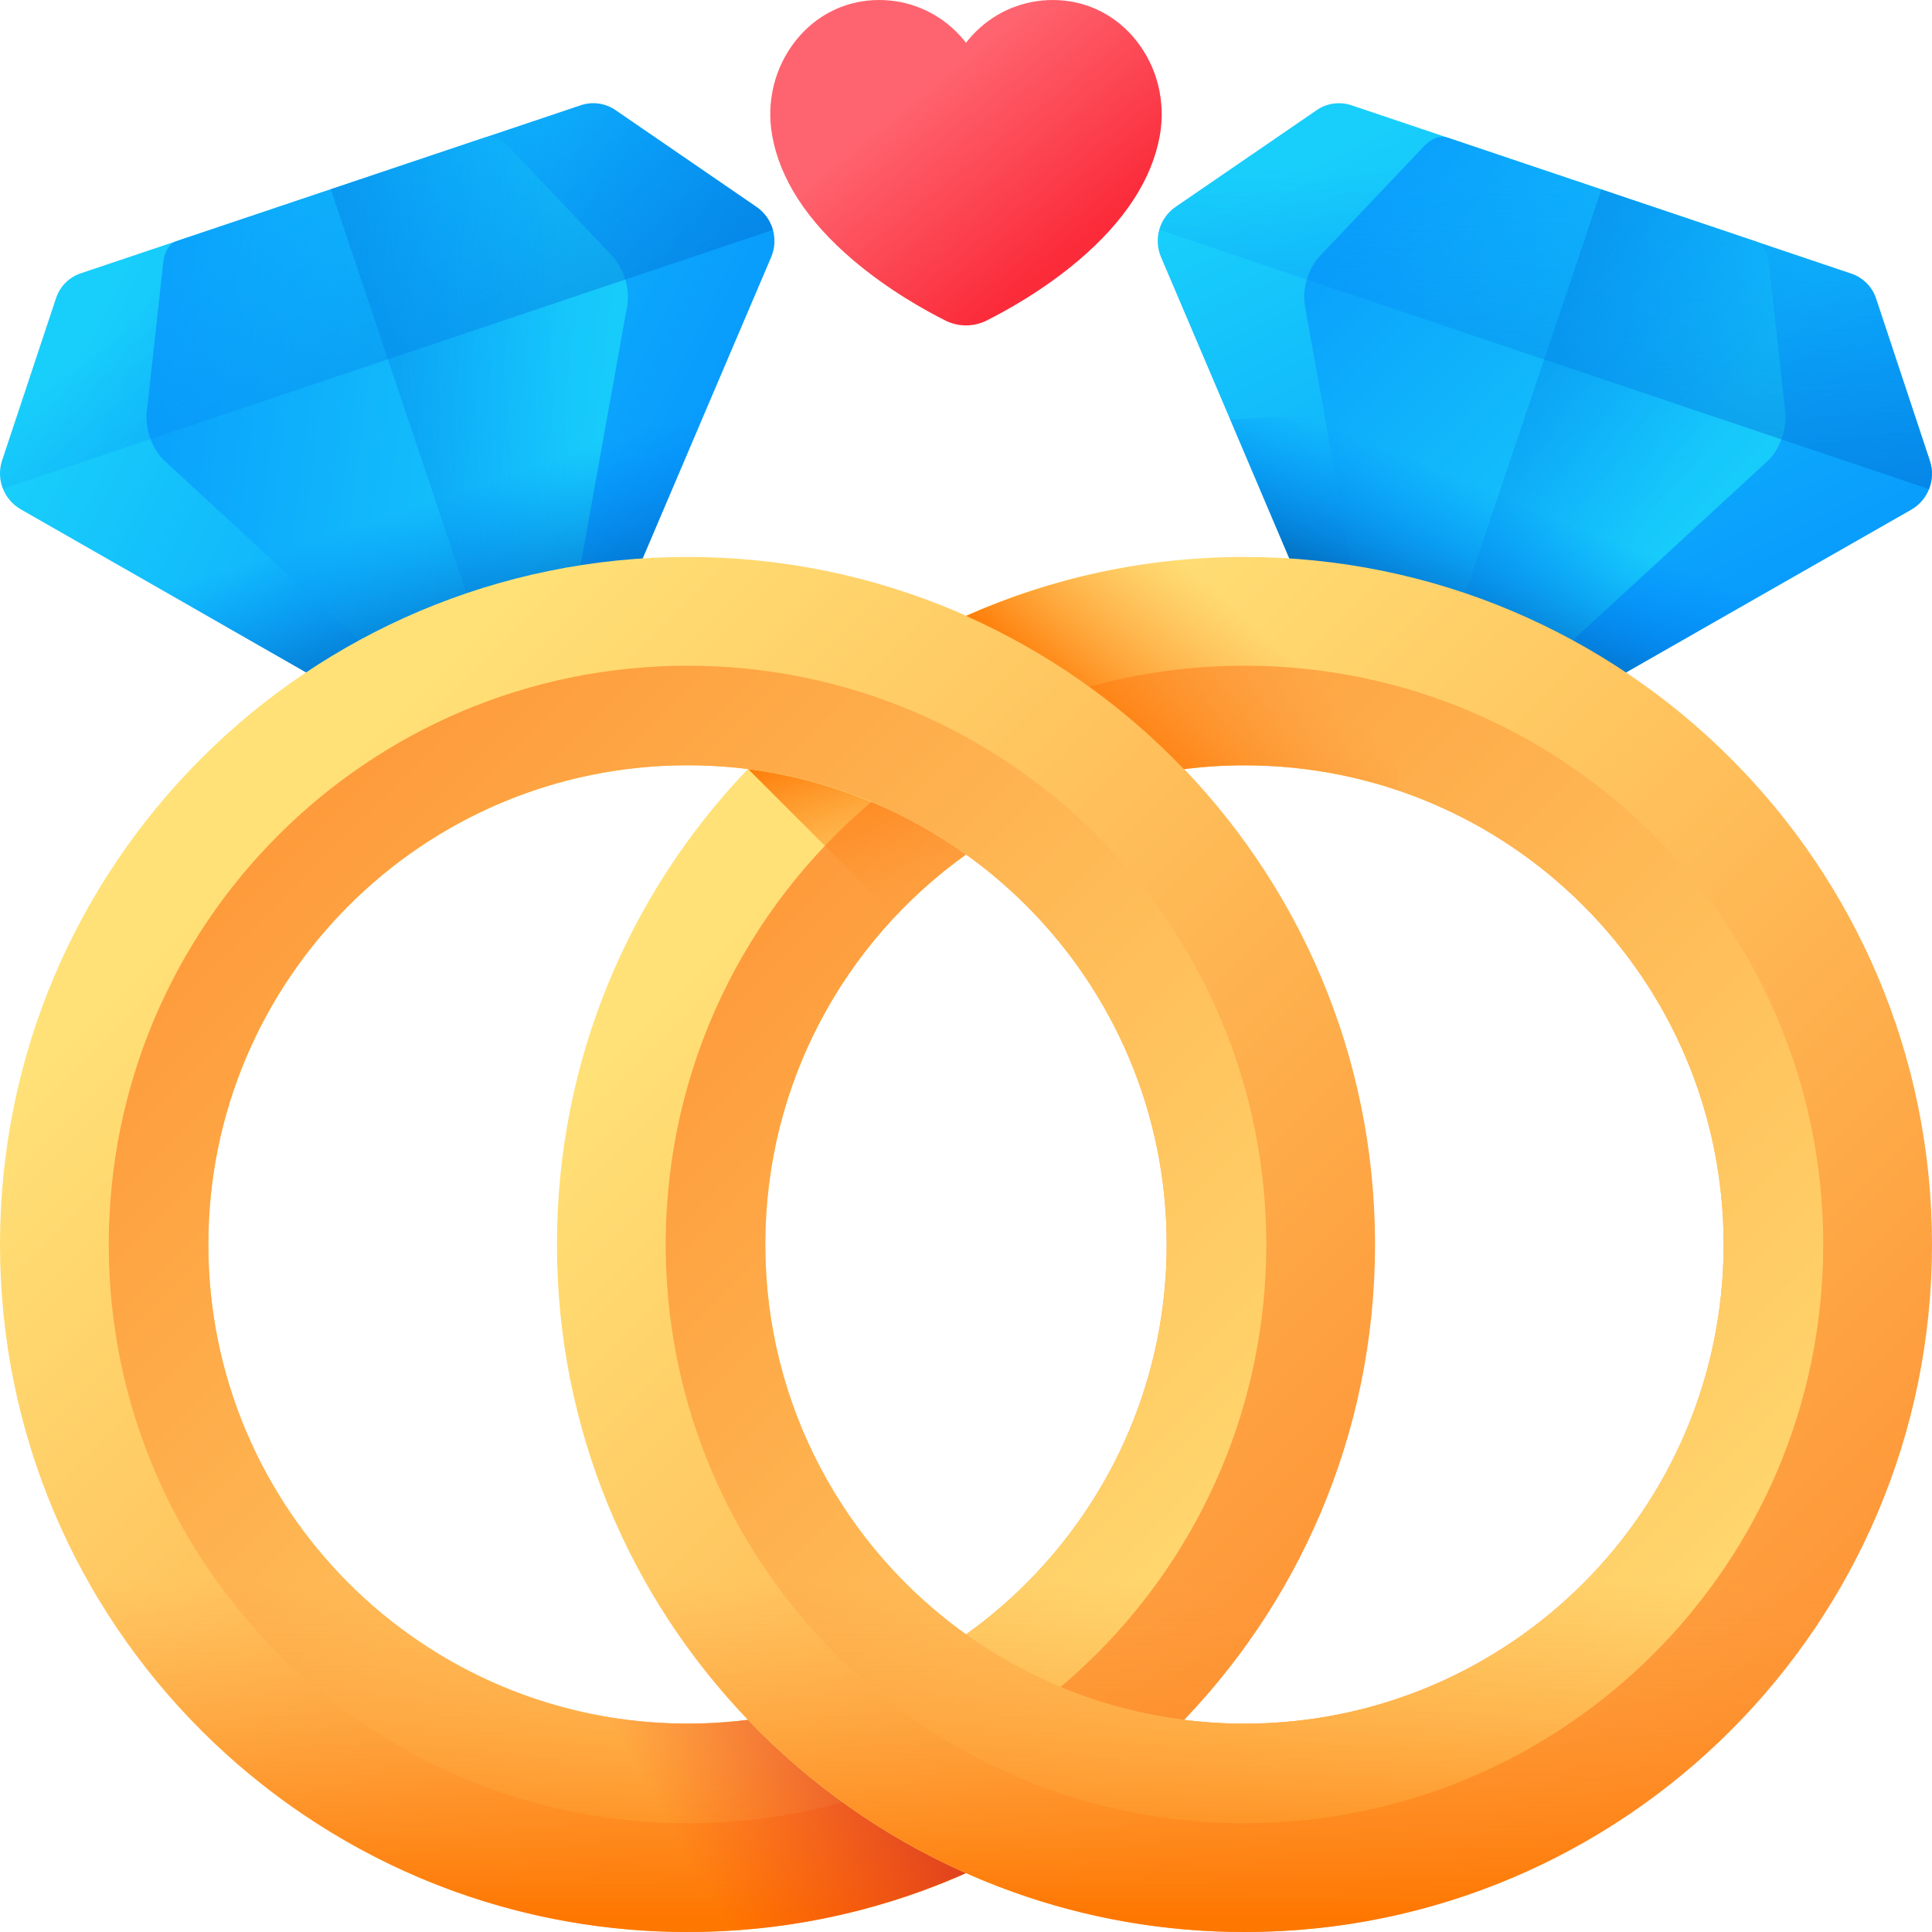 <svg id="Capa_1" enable-background="new 0 0 510 510" height="20" viewBox="0 0 510 510" width="20" xmlns="http://www.w3.org/2000/svg" xmlns:xlink="http://www.w3.org/1999/xlink"><linearGradient id="lg1"><stop offset="0" stop-color="#18cefb"/><stop offset=".823" stop-color="#0590fc"/><stop offset="1" stop-color="#0182fc"/></linearGradient><linearGradient id="SVGID_1_" gradientTransform="matrix(.948 .319 -.319 .948 575.026 -191.197)" gradientUnits="userSpaceOnUse" x1="-120.013" x2="44.385" xlink:href="#lg1" y1="272.681" y2="437.079"/><linearGradient id="SVGID_2_" gradientTransform="matrix(.948 .319 -.319 .948 575.026 -191.197)" gradientUnits="userSpaceOnUse" x1="-17.164" x2="-213.197" xlink:href="#lg1" y1="373.738" y2="277.889"/><linearGradient id="lg2"><stop offset="0" stop-color="#0182fc" stop-opacity="0"/><stop offset="1" stop-color="#0268b4"/></linearGradient><linearGradient id="SVGID_3_" gradientTransform="matrix(.948 .319 -.319 .948 575.026 -191.197)" gradientUnits="userSpaceOnUse" x1="-82.146" x2="-35.907" xlink:href="#lg2" y1="277.402" y2="420.934"/><linearGradient id="SVGID_4_" gradientTransform="matrix(.948 .319 -.319 .948 575.026 -191.197)" gradientUnits="userSpaceOnUse" x1="-27.26" x2="-170.793" xlink:href="#lg2" y1="360.871" y2="322.338"/><linearGradient id="SVGID_5_" gradientUnits="userSpaceOnUse" x1="398.944" x2="383.944" y1="131.45" y2="168.45"><stop offset="0" stop-color="#0182fc" stop-opacity="0"/><stop offset=".209" stop-color="#0180f6" stop-opacity=".209"/><stop offset=".48" stop-color="#017ae6" stop-opacity=".48"/><stop offset=".785" stop-color="#0171cb" stop-opacity=".785"/><stop offset="1" stop-color="#0268b4"/></linearGradient><linearGradient id="SVGID_6_" gradientTransform="matrix(.948 -.319 .319 .948 -40.087 413.545)" gradientUnits="userSpaceOnUse" x1="183.908" x2="348.306" xlink:href="#lg1" y1="-308.576" y2="-144.177"/><linearGradient id="SVGID_7_" gradientTransform="matrix(.948 -.319 .319 .948 -40.087 413.545)" gradientUnits="userSpaceOnUse" x1="286.757" x2="90.724" xlink:href="#lg1" y1="-207.518" y2="-303.367"/><linearGradient id="SVGID_8_" gradientTransform="matrix(.948 -.319 .319 .948 -40.087 413.545)" gradientUnits="userSpaceOnUse" x1="221.775" x2="268.014" xlink:href="#lg2" y1="-303.855" y2="-160.322"/><linearGradient id="SVGID_9_" gradientTransform="matrix(.948 -.319 .319 .948 -40.087 413.545)" gradientUnits="userSpaceOnUse" x1="276.661" x2="133.128" xlink:href="#lg2" y1="-220.386" y2="-258.918"/><linearGradient id="SVGID_10_" gradientUnits="userSpaceOnUse" x1="111.542" x2="126.042" xlink:href="#lg2" y1="132.718" y2="175.718"/><linearGradient id="lg3"><stop offset="0" stop-color="#ffe177"/><stop offset="1" stop-color="#fe9738"/></linearGradient><linearGradient id="SVGID_11_" gradientUnits="userSpaceOnUse" x1="71.99" x2="307.771" xlink:href="#lg3" y1="219.01" y2="454.791"/><linearGradient id="SVGID_12_" gradientUnits="userSpaceOnUse" x1="329.99" x2="58.723" xlink:href="#lg3" y1="477.01" y2="205.743"/><linearGradient id="lg4"><stop offset="0" stop-color="#fe9738" stop-opacity="0"/><stop offset="1" stop-color="#fe7701"/></linearGradient><linearGradient id="SVGID_13_" gradientUnits="userSpaceOnUse" x1="181.488" x2="181.488" xlink:href="#lg4" y1="417.217" y2="506.169"/><linearGradient id="SVGID_14_" gradientUnits="userSpaceOnUse" x1="179.794" x2="257.128" y1="487.303" y2="443.303"><stop offset="0" stop-color="#f82814" stop-opacity="0"/><stop offset="1" stop-color="#c0272d"/></linearGradient><linearGradient id="SVGID_15_" gradientUnits="userSpaceOnUse" x1="219.048" x2="454.792" xlink:href="#lg3" y1="219.042" y2="454.787"/><linearGradient id="SVGID_16_" gradientUnits="userSpaceOnUse" x1="477.011" x2="205.741" xlink:href="#lg3" y1="477.012" y2="205.741"/><linearGradient id="SVGID_17_" gradientUnits="userSpaceOnUse" x1="328.512" x2="328.512" xlink:href="#lg4" y1="417.217" y2="506.169"/><linearGradient id="SVGID_18_" gradientUnits="userSpaceOnUse" x1="236.152" x2="219.152" xlink:href="#lg4" y1="243.737" y2="193.237"/><linearGradient id="SVGID_19_" gradientUnits="userSpaceOnUse" x1="331.127" x2="296.127" xlink:href="#lg4" y1="164.863" y2="202.863"/><linearGradient id="SVGID_20_" gradientUnits="userSpaceOnUse" x1="246.476" x2="282.597" y1="20.856" y2="65.955"><stop offset="0" stop-color="#fe646f"/><stop offset="1" stop-color="#fb2b3a"/></linearGradient><g><g><path d="m488.718 72.236-131.968-44.448c-3.081-1.038-6.471-.567-9.152 1.271l-37.244 25.532c-4.289 2.94-5.909 8.497-3.872 13.281l55.868 131.218c3.024 7.103 11.567 9.981 18.272 6.154l123.87-70.68c4.516-2.577 6.588-7.982 4.952-12.917l-14.208-42.861c-1.023-3.086-3.437-5.512-6.518-6.55z" fill="url(#SVGID_1_)"/><path d="m463.409 63.712-81.35-27.4c-1.899-.64-4.176.206-6.147 2.284l-27.377 28.855c-3.153 3.323-4.859 8.851-4.079 13.212l21.398 119.607c1.158 6.475 6.424 8.249 11.264 3.794l89.399-82.29c3.26-3 5.245-8.434 4.745-12.987l-4.341-39.538c-.312-2.847-1.613-4.897-3.512-5.537z" fill="url(#SVGID_2_)"/><path d="m509.444 121.647-14.208-42.861c-1.023-3.086-3.437-5.512-6.518-6.549l-131.968-44.449c-3.081-1.038-6.471-.567-9.152 1.271l-37.244 25.532c-2.183 1.496-3.67 3.672-4.34 6.077l203.209 68.443c.922-2.32 1.054-4.952.221-7.464z" fill="url(#SVGID_3_)"/><path d="m495.236 78.786c-1.023-3.086-3.437-5.512-6.518-6.549l-65.984-22.224-52.628 156.253c3.352 1.129 7.164.892 10.517-1.021l123.87-70.68c4.516-2.577 6.588-7.982 4.952-12.917z" fill="url(#SVGID_4_)"/></g><path d="m472.92 152.57-65.85 37.58-26.45 15.09c-6.7 3.83-15.25.95-18.27-6.15l-9.61-22.58-27.97-65.69c6.18-.53 12.42-.8 18.73-.8 48.4 0 93.17 15.81 129.42 42.55z" fill="url(#SVGID_5_)"/><g><path d="m153.316 27.786-131.998 44.359c-3.082 1.036-5.497 3.46-6.522 6.545l-14.238 42.852c-1.64 4.935.429 10.341 4.944 12.921l123.822 70.763c6.703 3.831 15.247.959 18.277-6.142l55.957-131.18c2.04-4.783.424-10.341-3.863-13.284l-37.227-25.557c-2.681-1.84-6.07-2.313-9.152-1.277z" fill="url(#SVGID_6_)"/><path d="m128.001 36.293-81.369 27.345c-1.9.638-3.202 2.688-3.517 5.535l-4.368 39.535c-.503 4.553 1.479 9.988 4.736 12.99l89.344 82.35c4.837 4.458 10.104 2.688 11.266-3.786l21.479-119.593c.783-4.36-.92-9.889-4.07-13.214l-27.357-28.874c-1.968-2.079-4.244-2.926-6.144-2.288z" fill="url(#SVGID_7_)"/><path d="m199.694 54.62-37.227-25.557c-2.68-1.84-6.07-2.313-9.151-1.278l-131.998 44.36c-3.082 1.036-5.497 3.46-6.522 6.545l-14.238 42.852c-.835 2.512-.704 5.144.216 7.465l203.256-68.307c-.669-2.405-2.154-4.582-4.336-6.08z" fill="url(#SVGID_8_)"/><path d="m162.467 29.063c-2.68-1.84-6.07-2.313-9.151-1.278l-65.999 22.18 52.523 156.289c3.353-1.127 6.246-3.62 7.761-7.171l55.957-131.18c2.04-4.783.424-10.341-3.863-13.284z" fill="url(#SVGID_9_)"/></g><path d="m185.25 110.81-28.02 65.7-9.63 22.57c-3.03 7.11-11.57 9.98-18.28 6.15l-26.39-15.08-65.8-37.61c36.24-26.72 80.99-42.53 129.37-42.53 6.32 0 12.57.27 18.75.8z" fill="url(#SVGID_10_)"/><g><g><path d="m181.49 147.02c-100.234 0-181.49 81.256-181.49 181.49s81.256 181.49 181.49 181.49 181.49-81.256 181.49-181.49-81.256-181.49-181.49-181.49zm0 307.98c-69.859 0-126.49-56.631-126.49-126.49s56.631-126.49 126.49-126.49 126.49 56.631 126.49 126.49-56.631 126.49-126.49 126.49z" fill="url(#SVGID_11_)"/><path d="m181.49 175.73c-84.378 0-152.78 68.402-152.78 152.78s68.402 152.78 152.78 152.78 152.78-68.402 152.78-152.78-68.402-152.78-152.78-152.78zm0 279.27c-69.859 0-126.49-56.631-126.49-126.49s56.631-126.49 126.49-126.49 126.49 56.631 126.49 126.49-56.631 126.49-126.49 126.49z" fill="url(#SVGID_12_)"/></g><g><path d="m300.726 370.72c-17.416 49.054-64.287 84.28-119.238 84.28s-101.821-35.226-119.237-84.28h-57.285c19.077 79.784 90.977 139.28 176.522 139.28s157.446-59.496 176.522-139.28z" fill="url(#SVGID_13_)"/></g><path d="m153 451.744v56.015c9.284 1.47 18.797 2.241 28.488 2.241 30.278 0 58.843-7.461 83.965-20.63l-41.668-41.668c-13.233 4.711-27.466 7.297-42.297 7.297-9.795.001-19.327-1.138-28.488-3.255z" fill="url(#SVGID_14_)"/><g><g><path d="m328.51 147.02c-26.16 0-51.04 5.54-73.51 15.51 21.8 9.66 41.33 23.5 57.59 40.49 5.21-.66 10.53-1 15.92-1 69.86 0 126.49 56.63 126.49 126.49s-56.63 126.49-126.49 126.49c-5.39 0-10.71-.34-15.92-1-21.3-2.67-40.95-10.64-57.59-22.55-32.08-22.94-52.98-60.5-52.98-102.94s20.9-80 52.98-102.94c-16.64-11.91-36.29-19.88-57.59-22.55-31.21 32.59-50.39 76.81-50.39 125.49s19.18 92.9 50.39 125.49c16.26 16.99 35.79 30.83 57.59 40.49 22.47 9.97 47.35 15.51 73.51 15.51 100.23 0 181.49-81.26 181.49-181.49s-81.26-181.49-181.49-181.49z" fill="url(#SVGID_15_)"/><path d="m328.51 175.73c-14.17 0-27.88 1.93-40.9 5.54 8.98 6.48 17.35 13.77 24.98 21.75 5.21-.66 10.53-1 15.92-1 69.86 0 126.49 56.63 126.49 126.49s-56.63 126.49-126.49 126.49c-5.39 0-10.71-.34-15.92-1-21.3-2.67-40.95-10.64-57.59-22.55-32.08-22.94-52.98-60.5-52.98-102.94s20.9-80 52.98-102.94c-7.71-5.52-16.07-10.2-24.95-13.89-33.22 28.03-54.32 69.96-54.32 116.83s21.1 88.8 54.32 116.83c16.55 13.96 36.1 24.47 57.56 30.41 13.02 3.61 26.73 5.54 40.9 5.54 84.38 0 152.78-68.4 152.78-152.78s-68.4-152.78-152.78-152.78z" fill="url(#SVGID_16_)"/></g><path d="m447.749 370.72c-17.416 49.054-64.286 84.28-119.237 84.28s-101.822-35.226-119.238-84.28h-57.284c19.076 79.784 90.977 139.28 176.522 139.28s157.446-59.496 176.522-139.28z" fill="url(#SVGID_17_)"/></g><path d="m255 225.637c-16.63-11.91-36.25-19.9-57.49-22.6l38.892 38.892c5.653-6.009 11.877-11.475 18.598-16.292z" fill="url(#SVGID_18_)"/><path d="m255 162.587c21.74 9.67 41.25 23.49 57.49 40.45 5.25-.67 10.6-1.01 16.02-1.01 14.154 0 27.773 2.337 40.49 6.645v-57.087c-13.024-2.979-26.576-4.558-40.49-4.558-26.15 0-51.03 5.56-73.51 15.56z" fill="url(#SVGID_19_)"/></g><path d="m255 85.902c-1.875 0-3.754-.444-5.432-1.284-5.072-2.539-14.978-7.982-24.322-15.917-12.155-10.323-19.36-21.403-21.414-32.934-1.596-8.957.682-18.1 6.25-25.086 5.156-6.47 12.463-10.25 20.574-10.646.477-.023.96-.035 1.436-.035 7.599 0 14.773 2.929 20.201 8.247.98.961 1.884 1.98 2.707 3.05.824-1.07 1.727-2.089 2.708-3.05 5.426-5.318 12.601-8.247 20.2-8.247.476 0 .959.012 1.436.035 8.111.395 15.418 4.176 20.575 10.646 5.568 6.986 7.845 16.129 6.25 25.086-2.054 11.53-9.259 22.61-21.414 32.933-9.344 7.935-19.249 13.379-24.322 15.917-1.679.841-3.558 1.285-5.433 1.285z" fill="url(#SVGID_20_)"/></g></svg>